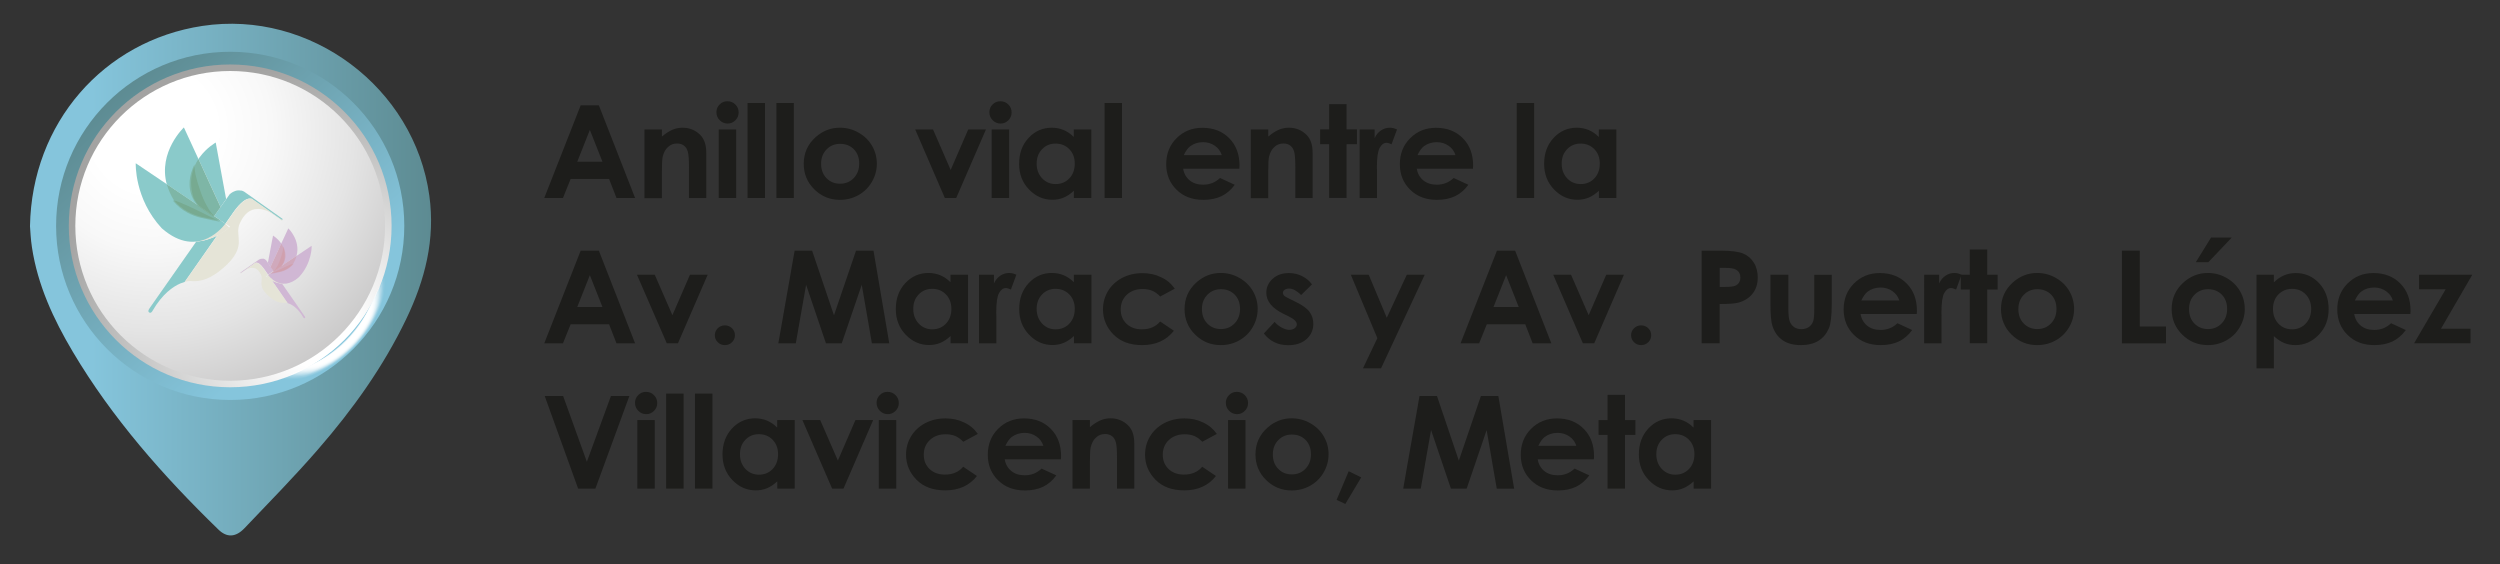 <svg xmlns="http://www.w3.org/2000/svg" xmlns:xlink="http://www.w3.org/1999/xlink" id="Capa_1" x="0px" y="0px" viewBox="0 0 2834.6 639.6" style="enable-background:new 0 0 2834.6 639.6;" xml:space="preserve"><rect x="0" y="0" width="2834.6" height="639.6" fill="#333333" stroke="none"/><style type="text/css">	.st0{fill:url(#SVGID_1_);}	.st1{fill:#1D1D1B;}	.st2{fill:url(#SVGID_00000182510637960185055260000000887081140353309314_);}	.st3{fill:url(#SVGID_00000127765649791816088650000018167301061801236105_);}	.st4{fill:url(#SVGID_00000119094644754244769710000011178462634707681921_);}	.st5{opacity:0;fill:#FFFFFF;}	.st6{opacity:5.692308e-02;fill:#FFFFFF;}	.st7{opacity:0.114;fill:#FFFFFF;}	.st8{opacity:0.171;fill:#FFFFFF;}	.st9{opacity:0.228;fill:#FFFFFF;}	.st10{opacity:0.285;fill:#FFFFFF;}	.st11{opacity:0.342;fill:#FFFFFF;}	.st12{opacity:0.399;fill:#FFFFFF;}	.st13{opacity:0.455;fill:#FFFFFF;}	.st14{opacity:0.512;fill:#FFFFFF;}	.st15{opacity:0.569;fill:#FFFFFF;}	.st16{opacity:0.626;fill:#FFFFFF;}	.st17{opacity:0.683;fill:#FFFFFF;}	.st18{opacity:0.74;fill:#FFFFFF;}	.st19{fill:#8ACACA;}	.st20{fill:#E5E4D7;}	.st21{opacity:0.4;fill:#6D9971;}	.st22{fill:#D0B7D4;}	.st23{opacity:0.4;fill:#CF9498;}</style><g>	<linearGradient id="SVGID_1_" gradientUnits="userSpaceOnUse" x1="33.981" y1="317.1" x2="488.796" y2="317.1">		<stop offset="0.154" style="stop-color:#85C5DC"></stop>		<stop offset="1" style="stop-color:#5D8B92"></stop>	</linearGradient>	<path class="st0" d="M34,256.5c2-117.1,83.5-210.1,195.4-227.1c122.6-18.6,240.5,70,257.4,192.4c6.9,50-5,95.7-26.2,139.9  c-26,54.2-60.7,102.6-99.9,147.7c-26.7,30.8-55.3,59.9-83.4,89.4c-10.1,10.6-20.1,11-29.8,1.5c-62.7-60.9-120.2-126.1-165-201.5  c-21.9-36.9-39.8-75.5-46.3-118.5C34.8,271.2,34.4,261.7,34,256.5z"></path></g><g>	<g>		<path class="st1" d="M658.4,119.4H679l41.1,105.1H699l-8.4-21.6H647l-8.7,21.6h-21.2L658.4,119.4z M668.8,147.3l-14.3,36.1h28.6   L668.8,147.3z"></path>		<path class="st1" d="M730.7,146.8h19.8v8c4.5-3.7,8.6-6.3,12.2-7.8c3.7-1.5,7.4-2.2,11.2-2.2c7.8,0,14.5,2.7,20,8.1   c4.6,4.6,6.9,11.3,6.9,20.3v51.4h-19.6v-34c0-9.3-0.4-15.4-1.3-18.5c-0.8-3-2.3-5.4-4.4-7c-2.1-1.6-4.7-2.4-7.8-2.4   c-4,0-7.5,1.3-10.3,4c-2.9,2.6-4.9,6.3-6,11c-0.6,2.4-0.9,7.7-0.9,15.8v31.2h-19.8V146.8z"></path>		<path class="st1" d="M824.8,114.8c3.5,0,6.5,1.2,9,3.7c2.5,2.5,3.7,5.5,3.7,9c0,3.5-1.2,6.4-3.7,8.9c-2.5,2.5-5.4,3.7-8.8,3.7   c-3.5,0-6.5-1.3-9-3.8c-2.5-2.5-3.7-5.5-3.7-9.1c0-3.4,1.2-6.4,3.7-8.8C818.3,116,821.3,114.8,824.8,114.8z M814.9,146.8h19.8   v77.7h-19.8V146.8z"></path>		<path class="st1" d="M847.6,116.8h19.8v107.7h-19.8V116.8z"></path>		<path class="st1" d="M880.3,116.8h19.8v107.7h-19.8V116.8z"></path>		<path class="st1" d="M952.3,144.8c7.5,0,14.5,1.8,21,5.5c6.6,3.7,11.7,8.6,15.4,14.9c3.7,6.3,5.5,13.1,5.5,20.4   c0,7.3-1.9,14.2-5.6,20.6c-3.7,6.4-8.8,11.4-15.2,15c-6.4,3.6-13.4,5.4-21.1,5.4c-11.3,0-21-4-29-11.9c-8-7.9-12-17.6-12-28.9   c0-12.1,4.5-22.3,13.6-30.4C932.9,148.3,942,144.8,952.3,144.8z M952.6,163.1c-6.2,0-11.3,2.1-15.4,6.3c-4.1,4.2-6.2,9.6-6.2,16.2   c0,6.8,2,12.2,6.1,16.4c4.1,4.2,9.2,6.3,15.4,6.3c6.2,0,11.4-2.1,15.5-6.4c4.1-4.2,6.2-9.7,6.2-16.4c0-6.7-2-12.1-6.1-16.3   C964.1,165.2,959,163.1,952.6,163.1z"></path>		<path class="st1" d="M1037.7,146.8h20.2l20,45.9l19.9-45.9h20.1l-33.7,77.7h-12.9L1037.7,146.8z"></path>		<path class="st1" d="M1134.3,114.8c3.5,0,6.5,1.2,9,3.7c2.5,2.5,3.7,5.5,3.7,9c0,3.5-1.2,6.4-3.7,8.9c-2.5,2.5-5.4,3.7-8.8,3.7   c-3.5,0-6.5-1.3-9-3.8c-2.5-2.5-3.7-5.5-3.7-9.1c0-3.4,1.2-6.4,3.7-8.8C1127.8,116,1130.8,114.8,1134.3,114.8z M1124.4,146.8h19.8   v77.7h-19.8V146.8z"></path>		<path class="st1" d="M1217.6,146.8h19.8v77.7h-19.8v-8.2c-3.9,3.6-7.8,6.2-11.7,7.8c-3.9,1.6-8.1,2.4-12.7,2.4   c-10.2,0-19-3.9-26.5-11.7c-7.5-7.8-11.2-17.5-11.2-29c0-12,3.6-21.8,10.8-29.5c7.2-7.7,16-11.5,26.3-11.5c4.7,0,9.2,0.9,13.4,2.6   c4.2,1.8,8,4.4,11.5,7.9V146.8z M1196.8,162.8c-6.1,0-11.2,2.1-15.3,6.4c-4.1,4.3-6.1,9.7-6.1,16.4c0,6.7,2.1,12.2,6.2,16.6   c4.1,4.3,9.2,6.5,15.3,6.5c6.2,0,11.4-2.1,15.5-6.4c4.1-4.3,6.2-9.8,6.2-16.8c0-6.8-2.1-12.2-6.2-16.4S1203,162.8,1196.8,162.8z"></path>		<path class="st1" d="M1252.4,116.8h19.8v107.7h-19.8V116.8z"></path>		<path class="st1" d="M1405.2,191.3h-63.7c0.9,5.5,3.4,9.9,7.4,13.2c4,3.3,9.1,4.9,15.3,4.9c7.4,0,13.8-2.5,19.1-7.6l16.7,7.7   c-4.2,5.8-9.2,10.1-15,12.9c-5.8,2.8-12.7,4.2-20.7,4.2c-12.4,0-22.5-3.8-30.3-11.5c-7.8-7.7-11.7-17.3-11.7-28.9   c0-11.9,3.9-21.7,11.7-29.5c7.8-7.8,17.5-11.8,29.3-11.8c12.5,0,22.6,3.9,30.4,11.8c7.8,7.8,11.7,18.2,11.7,31L1405.2,191.3z    M1385.3,175.9c-1.3-4.3-3.9-7.9-7.8-10.6c-3.9-2.7-8.3-4.1-13.4-4.1c-5.5,0-10.4,1.5-14.6,4.6c-2.6,1.9-5,5.3-7.3,10.1H1385.3z"></path>		<path class="st1" d="M1418.2,146.8h19.8v8c4.5-3.7,8.6-6.3,12.2-7.8c3.7-1.5,7.4-2.2,11.2-2.2c7.8,0,14.5,2.7,20,8.1   c4.6,4.6,6.9,11.3,6.9,20.3v51.4h-19.6v-34c0-9.3-0.4-15.4-1.3-18.5c-0.8-3-2.3-5.4-4.4-7c-2.1-1.6-4.7-2.4-7.8-2.4   c-4,0-7.5,1.3-10.3,4c-2.9,2.6-4.9,6.3-6,11c-0.6,2.4-0.9,7.7-0.9,15.8v31.2h-19.8V146.8z"></path>		<path class="st1" d="M1507,118.1h19.8v28.6h11.8v16.8h-11.8v60.9H1507v-60.9h-10.2v-16.8h10.2V118.1z"></path>		<path class="st1" d="M1541.6,146.8h17v9.8c1.8-3.9,4.3-6.8,7.3-8.8c3.1-2,6.4-3,10-3c2.6,0,5.3,0.7,8.1,2l-6.2,16.8   c-2.3-1.1-4.2-1.7-5.7-1.7c-3.1,0-5.6,1.9-7.7,5.6c-2.1,3.7-3.2,11-3.2,21.9l0.1,3.8v31.4h-19.7V146.8z"></path>		<path class="st1" d="M1670.1,191.3h-63.7c0.9,5.5,3.4,9.9,7.4,13.2c4,3.3,9.1,4.9,15.3,4.9c7.4,0,13.8-2.5,19.1-7.6l16.7,7.7   c-4.2,5.8-9.2,10.1-15,12.9c-5.8,2.8-12.7,4.2-20.7,4.2c-12.4,0-22.5-3.8-30.3-11.5c-7.8-7.7-11.7-17.3-11.7-28.9   c0-11.9,3.9-21.7,11.7-29.5c7.8-7.8,17.5-11.8,29.3-11.8c12.5,0,22.6,3.9,30.4,11.8c7.8,7.8,11.7,18.2,11.7,31L1670.1,191.3z    M1650.3,175.9c-1.3-4.3-3.9-7.9-7.8-10.6c-3.9-2.7-8.3-4.1-13.4-4.1c-5.5,0-10.4,1.5-14.6,4.6c-2.6,1.9-5,5.3-7.3,10.1H1650.3z"></path>		<path class="st1" d="M1719.7,116.8h19.8v107.7h-19.8V116.8z"></path>		<path class="st1" d="M1812.9,146.8h19.8v77.7h-19.8v-8.2c-3.9,3.6-7.8,6.2-11.7,7.8c-3.9,1.6-8.1,2.4-12.7,2.4   c-10.2,0-19-3.9-26.5-11.7c-7.5-7.8-11.2-17.5-11.2-29c0-12,3.6-21.8,10.8-29.5c7.2-7.7,16-11.5,26.3-11.5c4.7,0,9.2,0.9,13.4,2.6   c4.2,1.8,8,4.4,11.5,7.9V146.8z M1792.1,162.8c-6.1,0-11.2,2.1-15.3,6.4c-4.1,4.3-6.1,9.7-6.1,16.4c0,6.7,2.1,12.2,6.2,16.6   c4.1,4.3,9.2,6.5,15.3,6.5c6.2,0,11.4-2.1,15.5-6.4c4.1-4.3,6.2-9.8,6.2-16.8c0-6.8-2.1-12.2-6.2-16.4   C1803.5,164.9,1798.4,162.8,1792.1,162.8z"></path>		<path class="st1" d="M658.4,284.2H679l41.1,105.1H699l-8.4-21.6H647l-8.7,21.6h-21.2L658.4,284.2z M668.8,312l-14.3,36.1h28.6   L668.8,312z"></path>		<path class="st1" d="M722.2,311.5h20.2l20,45.9l19.9-45.9h20.1l-33.7,77.7H756L722.2,311.5z"></path>		<path class="st1" d="M821.9,368.9c3.1,0,5.8,1.1,8.1,3.3c2.2,2.2,3.3,4.8,3.3,7.9s-1.1,5.7-3.3,7.9c-2.2,2.2-4.9,3.3-8.1,3.3   c-3.2,0-5.8-1.1-8.1-3.3c-2.2-2.2-3.3-4.8-3.3-7.9s1.1-5.7,3.3-7.9C816.1,370,818.8,368.9,821.9,368.9z"></path>		<path class="st1" d="M901,284.2h19.8l24.8,73.3l25-73.3h19.8l17.9,105.1h-19.7l-11.5-66.4l-22.7,66.4h-17.9L914,322.9l-11.7,66.4   h-19.8L901,284.2z"></path>		<path class="st1" d="M1077.8,311.5h19.8v77.7h-19.8V381c-3.9,3.6-7.8,6.2-11.7,7.8c-3.9,1.6-8.1,2.4-12.7,2.4   c-10.2,0-19-3.9-26.5-11.7c-7.5-7.8-11.2-17.5-11.2-29c0-12,3.6-21.8,10.8-29.5c7.2-7.7,16-11.5,26.3-11.5c4.7,0,9.2,0.9,13.4,2.6   c4.2,1.8,8,4.4,11.5,7.9V311.5z M1056.9,327.5c-6.1,0-11.2,2.1-15.3,6.4c-4.1,4.3-6.1,9.7-6.1,16.4c0,6.7,2.1,12.2,6.2,16.6   c4.1,4.3,9.2,6.5,15.3,6.5c6.2,0,11.4-2.1,15.5-6.4c4.1-4.3,6.2-9.8,6.2-16.8c0-6.8-2.1-12.2-6.2-16.4S1063.2,327.5,1056.9,327.5z   "></path>		<path class="st1" d="M1110,311.5h17v9.8c1.8-3.9,4.3-6.8,7.3-8.8s6.4-3,10-3c2.6,0,5.3,0.7,8.1,2l-6.2,16.8   c-2.3-1.1-4.2-1.7-5.7-1.7c-3.1,0-5.6,1.9-7.7,5.6c-2.1,3.7-3.2,11-3.2,21.9l0.1,3.8v31.4H1110V311.5z"></path>		<path class="st1" d="M1217.7,311.5h19.8v77.7h-19.8V381c-3.9,3.6-7.8,6.2-11.7,7.8c-3.9,1.6-8.1,2.4-12.7,2.4   c-10.2,0-19-3.9-26.5-11.7c-7.5-7.8-11.2-17.5-11.2-29c0-12,3.6-21.8,10.8-29.5c7.2-7.7,16-11.5,26.3-11.5c4.7,0,9.2,0.9,13.4,2.6   c4.2,1.8,8,4.4,11.5,7.9V311.5z M1196.8,327.5c-6.1,0-11.2,2.1-15.3,6.4c-4.1,4.3-6.1,9.7-6.1,16.4c0,6.7,2.1,12.2,6.2,16.6   s9.2,6.5,15.3,6.5c6.2,0,11.4-2.1,15.5-6.4c4.1-4.3,6.2-9.8,6.2-16.8c0-6.8-2.1-12.2-6.2-16.4S1203.1,327.5,1196.8,327.5z"></path>		<path class="st1" d="M1332,327.3l-16.5,8.9c-3.1-3.2-6.2-5.4-9.2-6.6c-3-1.2-6.6-1.9-10.7-1.9c-7.4,0-13.4,2.2-18,6.5   c-4.6,4.4-6.9,9.9-6.9,16.7c0,6.6,2.2,12,6.6,16.2c4.4,4.2,10.2,6.3,17.4,6.3c8.9,0,15.8-3,20.7-8.9l15.6,10.5   c-8.5,10.8-20.4,16.3-35.9,16.3c-13.9,0-24.8-4-32.7-12.1c-7.9-8.1-11.8-17.6-11.8-28.4c0-7.5,1.9-14.5,5.7-20.8   c3.8-6.3,9.2-11.3,16-14.9c6.9-3.6,14.5-5.4,23-5.4c7.8,0,14.9,1.5,21.1,4.6C1322.9,317.2,1328,321.6,1332,327.3z"></path>		<path class="st1" d="M1384.1,309.5c7.5,0,14.5,1.8,21,5.5c6.6,3.7,11.7,8.6,15.4,14.9c3.7,6.3,5.5,13.1,5.5,20.4   c0,7.3-1.9,14.2-5.6,20.6c-3.7,6.4-8.8,11.4-15.2,15c-6.4,3.6-13.4,5.4-21.1,5.4c-11.3,0-21-4-29-11.9c-8-7.9-12-17.6-12-28.9   c0-12.1,4.5-22.3,13.6-30.4C1364.6,313.1,1373.7,309.5,1384.1,309.5z M1384.4,327.9c-6.2,0-11.3,2.1-15.4,6.3   c-4.1,4.2-6.2,9.6-6.2,16.2c0,6.8,2,12.2,6.1,16.4c4.1,4.2,9.2,6.3,15.4,6.3c6.2,0,11.4-2.1,15.5-6.4c4.1-4.2,6.2-9.7,6.2-16.4   c0-6.7-2-12.1-6.1-16.3C1395.9,330,1390.7,327.9,1384.4,327.9z"></path>		<path class="st1" d="M1487.6,322.4l-12.3,12.1c-5-4.9-9.5-7.3-13.6-7.3c-2.2,0-4,0.5-5.2,1.4c-1.3,0.9-1.9,2.1-1.9,3.5   c0,1,0.4,2,1.2,2.9c0.8,0.9,2.8,2.1,5.9,3.6l7.3,3.6c7.7,3.7,12.9,7.5,15.8,11.4c2.9,3.9,4.3,8.4,4.3,13.6   c0,6.9-2.6,12.7-7.7,17.3c-5.2,4.6-12.1,6.9-20.8,6.9c-11.5,0-20.7-4.4-27.6-13.3l12.2-13.1c2.3,2.7,5.1,4.8,8.2,6.5   c3.1,1.6,5.9,2.5,8.3,2.5c2.6,0,4.7-0.6,6.3-1.9c1.6-1.2,2.4-2.7,2.4-4.3c0-3-2.9-5.9-8.7-8.8l-6.7-3.3   c-12.8-6.3-19.2-14.3-19.2-23.8c0-6.1,2.4-11.4,7.2-15.8c4.8-4.4,11-6.5,18.5-6.5c5.1,0,10,1.1,14.5,3.3   C1480.7,315.1,1484.5,318.3,1487.6,322.4z"></path>		<path class="st1" d="M1531.6,311.5h20.3l20.5,48.8l22.7-48.8h20.3l-49.5,106.1h-20.5l16.3-34.2L1531.6,311.5z"></path>		<path class="st1" d="M1697.3,284.2h20.6l41.1,105.1h-21.2l-8.4-21.6h-43.6l-8.7,21.6H1656L1697.3,284.2z M1707.7,312l-14.3,36.1   h28.6L1707.7,312z"></path>		<path class="st1" d="M1761.1,311.5h20.2l20,45.9l19.9-45.9h20.1l-33.7,77.7h-12.9L1761.1,311.5z"></path>		<path class="st1" d="M1860.8,368.9c3.1,0,5.8,1.1,8.1,3.3c2.2,2.2,3.3,4.8,3.3,7.9s-1.1,5.7-3.3,7.9c-2.2,2.2-4.9,3.3-8.1,3.3   c-3.2,0-5.8-1.1-8.1-3.3c-2.2-2.2-3.3-4.8-3.3-7.9s1.1-5.7,3.3-7.9C1855,370,1857.7,368.9,1860.8,368.9z"></path>		<path class="st1" d="M1929.4,284.2h21.6c11.7,0,20.1,1.1,25.3,3.2c5.2,2.1,9.2,5.6,12.2,10.3c3,4.7,4.5,10.4,4.5,17   c0,7.3-2,13.4-5.9,18.3c-3.9,4.9-9.2,8.2-15.9,10.1c-3.9,1.1-11.1,1.6-21.4,1.6v44.5h-20.4V284.2z M1949.8,325.3h6.5   c5.1,0,8.6-0.4,10.6-1.1c2-0.7,3.6-1.9,4.7-3.5c1.1-1.7,1.7-3.6,1.7-6c0-4.1-1.6-7-4.8-8.9c-2.3-1.4-6.6-2.1-12.9-2.1h-5.7V325.3z   "></path>		<path class="st1" d="M2007.6,311.5h20.1V349c0,7.3,0.5,12.3,1.5,15.2c1,2.8,2.7,5,4.9,6.6c2.3,1.6,5,2.4,8.3,2.4s6.1-0.8,8.4-2.3   c2.3-1.5,4-3.8,5.1-6.8c0.8-2.2,1.2-7,1.2-14.4v-38.1h19.8v32.9c0,13.6-1.1,22.9-3.3,27.9c-2.7,6.1-6.6,10.8-11.8,14   s-11.8,4.9-19.8,4.9c-8.7,0-15.7-1.9-21-5.7c-5.4-3.8-9.1-9.1-11.3-15.9c-1.6-4.7-2.3-13.3-2.3-25.7V311.5z"></path>		<path class="st1" d="M2173.3,356h-63.7c0.9,5.5,3.4,9.9,7.4,13.2c4,3.3,9.1,4.9,15.3,4.9c7.4,0,13.8-2.5,19.1-7.6l16.7,7.7   c-4.2,5.8-9.2,10.1-15,12.9c-5.8,2.8-12.7,4.2-20.7,4.2c-12.4,0-22.5-3.8-30.3-11.5c-7.8-7.7-11.7-17.3-11.7-28.9   c0-11.9,3.9-21.7,11.7-29.5c7.8-7.8,17.5-11.8,29.3-11.8c12.5,0,22.6,3.9,30.4,11.8c7.8,7.8,11.7,18.2,11.7,31L2173.3,356z    M2153.5,340.7c-1.3-4.3-3.9-7.9-7.8-10.6c-3.9-2.7-8.3-4.1-13.4-4.1c-5.5,0-10.4,1.5-14.6,4.6c-2.6,1.9-5,5.3-7.3,10.1H2153.5z"></path>		<path class="st1" d="M2181.7,311.5h17v9.8c1.8-3.9,4.3-6.8,7.3-8.8s6.4-3,10-3c2.6,0,5.3,0.7,8.1,2l-6.2,16.8   c-2.3-1.1-4.2-1.7-5.7-1.7c-3.1,0-5.6,1.9-7.7,5.6c-2.1,3.7-3.2,11-3.2,21.9l0.1,3.8v31.4h-19.7V311.5z"></path>		<path class="st1" d="M2233.4,282.9h19.8v28.6h11.8v16.8h-11.8v60.9h-19.8v-60.9h-10.2v-16.8h10.2V282.9z"></path>		<path class="st1" d="M2309.8,309.5c7.5,0,14.5,1.8,21,5.5c6.6,3.7,11.7,8.6,15.4,14.9c3.7,6.3,5.5,13.1,5.5,20.4   c0,7.3-1.9,14.2-5.6,20.6c-3.7,6.4-8.8,11.4-15.2,15c-6.4,3.6-13.4,5.4-21.1,5.4c-11.3,0-21-4-29-11.9c-8-7.9-12-17.6-12-28.9   c0-12.1,4.5-22.3,13.6-30.4C2290.3,313.1,2299.5,309.5,2309.8,309.5z M2310.1,327.9c-6.2,0-11.3,2.1-15.4,6.3   c-4.1,4.2-6.2,9.6-6.2,16.2c0,6.8,2,12.2,6.1,16.4c4.1,4.2,9.2,6.3,15.4,6.3s11.4-2.1,15.5-6.4c4.1-4.2,6.2-9.7,6.2-16.4   c0-6.7-2-12.1-6.1-16.3C2321.6,330,2316.4,327.9,2310.1,327.9z"></path>		<path class="st1" d="M2405.8,284.2h20.4v86h29.7v19.1h-50V284.2z"></path>		<path class="st1" d="M2503.3,309.5c7.5,0,14.5,1.8,21,5.5c6.6,3.7,11.7,8.6,15.4,14.9c3.7,6.3,5.5,13.1,5.5,20.4   c0,7.3-1.9,14.2-5.6,20.6c-3.7,6.4-8.8,11.4-15.2,15c-6.4,3.6-13.4,5.4-21.1,5.4c-11.3,0-21-4-29-11.9c-8-7.9-12-17.6-12-28.9   c0-12.1,4.5-22.3,13.6-30.4C2483.8,313.1,2493,309.5,2503.3,309.5z M2503.6,327.9c-6.2,0-11.3,2.1-15.4,6.3   c-4.1,4.2-6.2,9.6-6.2,16.2c0,6.8,2,12.2,6.1,16.4c4.1,4.2,9.2,6.3,15.4,6.3s11.4-2.1,15.5-6.4c4.1-4.2,6.2-9.7,6.2-16.4   c0-6.7-2-12.1-6.1-16.3C2515.1,330,2509.9,327.9,2503.6,327.9z M2507,269.3h23.5l-26.6,28h-14.2L2507,269.3z"></path>		<path class="st1" d="M2578.2,311.5v8.6c3.6-3.5,7.5-6.2,11.6-7.9c4.2-1.8,8.6-2.6,13.4-2.6c10.3,0,19.1,3.8,26.3,11.5   c7.2,7.7,10.8,17.5,10.8,29.5c0,11.6-3.7,21.3-11.2,29c-7.5,7.8-16.3,11.7-26.5,11.7c-4.6,0-8.8-0.8-12.7-2.4   c-3.9-1.6-7.8-4.2-11.7-7.8v36.6h-19.7V311.5H2578.2z M2599,327.5c-6.3,0-11.4,2.1-15.6,6.3c-4.1,4.2-6.2,9.7-6.2,16.4   c0,6.9,2.1,12.5,6.2,16.8c4.1,4.3,9.3,6.4,15.6,6.4c6.1,0,11.2-2.2,15.3-6.5c4.1-4.3,6.2-9.9,6.2-16.6c0-6.7-2-12.1-6.1-16.4   C2610.4,329.7,2605.2,327.5,2599,327.5z"></path>		<path class="st1" d="M2733,356h-63.7c0.9,5.5,3.4,9.9,7.4,13.2c4,3.3,9.1,4.9,15.3,4.9c7.4,0,13.8-2.5,19.1-7.6l16.7,7.7   c-4.2,5.8-9.2,10.1-15,12.9c-5.8,2.8-12.7,4.2-20.7,4.2c-12.4,0-22.5-3.8-30.3-11.5c-7.8-7.7-11.7-17.3-11.7-28.9   c0-11.9,3.9-21.7,11.7-29.5c7.8-7.8,17.5-11.8,29.3-11.8c12.5,0,22.6,3.9,30.4,11.8c7.8,7.8,11.7,18.2,11.7,31L2733,356z    M2713.1,340.7c-1.3-4.3-3.9-7.9-7.8-10.6c-3.9-2.7-8.3-4.1-13.4-4.1c-5.5,0-10.4,1.5-14.6,4.6c-2.6,1.9-5,5.3-7.3,10.1H2713.1z"></path>		<path class="st1" d="M2742.7,311.5h60.5l-35.5,61.2h33.5v16.5h-64L2773,328h-30.2V311.5z"></path>		<path class="st1" d="M617.6,449h20.9l26.9,74.6l27.3-74.6h20.9L675.1,554h-19.6L617.6,449z"></path>		<path class="st1" d="M732.5,444.3c3.5,0,6.5,1.2,9,3.7c2.5,2.5,3.7,5.5,3.7,9c0,3.5-1.2,6.4-3.7,8.9c-2.5,2.5-5.4,3.7-8.8,3.7   c-3.5,0-6.5-1.3-9-3.8c-2.5-2.5-3.7-5.5-3.7-9.1c0-3.4,1.2-6.4,3.7-8.8C726.1,445.5,729.1,444.3,732.5,444.3z M722.6,476.3h19.8   V554h-19.8V476.3z"></path>		<path class="st1" d="M755.3,446.3h19.8V554h-19.8V446.3z"></path>		<path class="st1" d="M788,446.3h19.8V554H788V446.3z"></path>		<path class="st1" d="M881.3,476.3h19.8V554h-19.8v-8.2c-3.9,3.6-7.8,6.2-11.7,7.8c-3.9,1.6-8.1,2.4-12.7,2.4   c-10.2,0-19-3.9-26.5-11.7c-7.5-7.8-11.2-17.5-11.2-29c0-12,3.6-21.8,10.8-29.5c7.2-7.7,16-11.5,26.3-11.5c4.7,0,9.2,0.9,13.4,2.6   c4.2,1.8,8,4.4,11.5,7.9V476.3z M860.4,492.3c-6.1,0-11.2,2.1-15.3,6.4c-4.1,4.3-6.1,9.7-6.1,16.4c0,6.7,2.1,12.2,6.2,16.6   c4.1,4.3,9.2,6.5,15.3,6.5c6.2,0,11.4-2.1,15.5-6.4c4.1-4.3,6.2-9.8,6.2-16.8c0-6.8-2.1-12.2-6.2-16.4S866.7,492.3,860.4,492.3z"></path>		<path class="st1" d="M909.8,476.3H930l20,45.9l19.9-45.9H990L956.4,554h-12.9L909.8,476.3z"></path>		<path class="st1" d="M1006.4,444.3c3.5,0,6.5,1.2,9,3.7c2.5,2.5,3.7,5.5,3.7,9c0,3.5-1.2,6.4-3.7,8.9c-2.5,2.5-5.4,3.7-8.8,3.7   c-3.5,0-6.5-1.3-9-3.8c-2.5-2.5-3.7-5.5-3.7-9.1c0-3.4,1.2-6.4,3.7-8.8C999.9,445.5,1002.9,444.3,1006.4,444.3z M996.4,476.3h19.8   V554h-19.8V476.3z"></path>		<path class="st1" d="M1108.7,492l-16.5,8.9c-3.1-3.2-6.2-5.4-9.2-6.6c-3-1.2-6.6-1.9-10.7-1.9c-7.4,0-13.4,2.2-18,6.5   c-4.6,4.4-6.9,9.9-6.9,16.7c0,6.6,2.2,12,6.6,16.2c4.4,4.2,10.2,6.3,17.4,6.3c8.9,0,15.8-3,20.7-8.9l15.6,10.5   c-8.5,10.8-20.4,16.3-35.9,16.3c-13.9,0-24.8-4-32.7-12.1c-7.9-8.1-11.8-17.6-11.8-28.4c0-7.5,1.9-14.5,5.7-20.8   c3.8-6.3,9.2-11.3,16-14.9c6.9-3.6,14.5-5.4,23-5.4c7.8,0,14.9,1.5,21.1,4.6C1099.7,482,1104.8,486.4,1108.7,492z"></path>		<path class="st1" d="M1202.9,520.8h-63.7c0.9,5.5,3.4,9.9,7.4,13.2c4,3.3,9.1,4.9,15.3,4.9c7.4,0,13.8-2.5,19.1-7.6l16.7,7.7   c-4.2,5.8-9.2,10.1-15,12.9c-5.8,2.8-12.7,4.2-20.7,4.2c-12.4,0-22.5-3.8-30.3-11.5c-7.8-7.7-11.7-17.3-11.7-28.9   c0-11.9,3.9-21.7,11.7-29.5c7.8-7.8,17.5-11.8,29.3-11.8c12.5,0,22.6,3.9,30.4,11.8c7.8,7.8,11.7,18.2,11.7,31L1202.9,520.8z    M1183,505.5c-1.3-4.3-3.9-7.9-7.8-10.6c-3.9-2.7-8.3-4.1-13.4-4.1c-5.5,0-10.4,1.5-14.6,4.6c-2.6,1.9-5,5.3-7.3,10.1H1183z"></path>		<path class="st1" d="M1216,476.3h19.8v8c4.5-3.7,8.6-6.3,12.2-7.8c3.7-1.5,7.4-2.2,11.2-2.2c7.8,0,14.5,2.7,20,8.1   c4.6,4.6,6.9,11.3,6.9,20.3V554h-19.6v-34c0-9.3-0.4-15.4-1.3-18.5c-0.8-3-2.3-5.4-4.4-7c-2.1-1.6-4.7-2.4-7.8-2.4   c-4,0-7.5,1.3-10.3,4c-2.9,2.6-4.9,6.3-6,11c-0.6,2.4-0.9,7.7-0.9,15.8V554H1216V476.3z"></path>		<path class="st1" d="M1379.7,492l-16.5,8.9c-3.1-3.2-6.2-5.4-9.2-6.6c-3-1.2-6.6-1.9-10.7-1.9c-7.4,0-13.4,2.2-18,6.5   s-6.9,9.9-6.9,16.7c0,6.6,2.2,12,6.6,16.2c4.4,4.2,10.2,6.3,17.4,6.3c8.9,0,15.8-3,20.7-8.9l15.6,10.5   c-8.5,10.8-20.4,16.3-35.9,16.3c-13.9,0-24.8-4-32.7-12.1c-7.9-8.1-11.8-17.6-11.8-28.4c0-7.5,1.9-14.5,5.7-20.8   c3.8-6.3,9.2-11.3,16-14.9c6.9-3.6,14.5-5.4,23-5.4c7.8,0,14.9,1.5,21.1,4.6C1370.6,482,1375.7,486.4,1379.7,492z"></path>		<path class="st1" d="M1402.4,444.3c3.5,0,6.5,1.2,9,3.7c2.5,2.5,3.7,5.5,3.7,9c0,3.5-1.2,6.4-3.7,8.9c-2.5,2.5-5.4,3.7-8.8,3.7   c-3.5,0-6.5-1.3-9-3.8c-2.5-2.5-3.7-5.5-3.7-9.1c0-3.4,1.2-6.4,3.7-8.8C1395.9,445.5,1398.9,444.3,1402.4,444.3z M1392.4,476.3   h19.8V554h-19.8V476.3z"></path>		<path class="st1" d="M1464.5,474.3c7.5,0,14.5,1.8,21,5.5c6.6,3.7,11.7,8.6,15.4,14.9c3.7,6.3,5.5,13.1,5.5,20.4   c0,7.3-1.9,14.2-5.6,20.6c-3.7,6.4-8.8,11.4-15.2,15c-6.4,3.6-13.4,5.4-21.1,5.4c-11.3,0-21-4-29-11.9c-8-7.9-12-17.6-12-28.9   c0-12.1,4.5-22.3,13.6-30.4C1445,477.9,1454.1,474.3,1464.5,474.3z M1464.8,492.7c-6.2,0-11.3,2.1-15.4,6.3   c-4.1,4.2-6.2,9.6-6.2,16.2c0,6.8,2,12.2,6.1,16.4c4.1,4.2,9.2,6.3,15.4,6.3s11.4-2.1,15.5-6.4c4.1-4.2,6.2-9.7,6.2-16.4   c0-6.7-2-12.1-6.1-16.3C1476.3,494.8,1471.1,492.7,1464.8,492.7z"></path>		<path class="st1" d="M1529.2,534.3l14.2,7l-18,30.1l-9.9-4.6L1529.2,534.3z"></path>		<path class="st1" d="M1609.5,449h19.8l24.8,73.3l25-73.3h19.8l17.9,105.1h-19.7l-11.5-66.4L1663,554h-17.9l-22.5-66.4l-11.7,66.4   H1591L1609.5,449z"></path>		<path class="st1" d="M1807.2,520.8h-63.7c0.9,5.5,3.4,9.9,7.4,13.2c4,3.3,9.1,4.9,15.3,4.9c7.4,0,13.8-2.5,19.1-7.6l16.7,7.7   c-4.2,5.8-9.2,10.1-15,12.9c-5.8,2.8-12.7,4.2-20.7,4.2c-12.4,0-22.5-3.8-30.3-11.5c-7.8-7.7-11.7-17.3-11.7-28.9   c0-11.9,3.9-21.7,11.7-29.5c7.8-7.8,17.5-11.8,29.3-11.8c12.5,0,22.6,3.9,30.4,11.8c7.8,7.8,11.7,18.2,11.7,31L1807.2,520.8z    M1787.3,505.5c-1.3-4.3-3.9-7.9-7.8-10.6c-3.9-2.7-8.3-4.1-13.4-4.1c-5.5,0-10.4,1.5-14.6,4.6c-2.6,1.9-5,5.3-7.3,10.1H1787.3z"></path>		<path class="st1" d="M1822.7,447.7h19.8v28.6h11.8v16.8h-11.8V554h-19.8v-60.9h-10.2v-16.8h10.2V447.7z"></path>		<path class="st1" d="M1920.3,476.3h19.8V554h-19.8v-8.2c-3.9,3.6-7.8,6.2-11.7,7.8c-3.9,1.6-8.1,2.4-12.7,2.4   c-10.2,0-19-3.9-26.5-11.7c-7.5-7.8-11.2-17.5-11.2-29c0-12,3.6-21.8,10.8-29.5c7.2-7.7,16-11.5,26.3-11.5c4.7,0,9.2,0.9,13.4,2.6   c4.2,1.8,8,4.4,11.5,7.9V476.3z M1899.4,492.3c-6.1,0-11.2,2.1-15.3,6.4c-4.1,4.3-6.1,9.7-6.1,16.4c0,6.7,2.1,12.2,6.2,16.6   c4.1,4.3,9.2,6.5,15.3,6.5c6.2,0,11.4-2.1,15.5-6.4c4.1-4.3,6.2-9.8,6.2-16.8c0-6.8-2.1-12.2-6.2-16.4S1905.7,492.3,1899.4,492.3z   "></path>	</g></g><linearGradient id="SVGID_00000027598835377952425060000014736446276507216530_" gradientUnits="userSpaceOnUse" x1="390.942" y1="404.615" x2="129.524" y2="105.745">	<stop offset="0.154" style="stop-color:#85C5DC"></stop>	<stop offset="1" style="stop-color:#5D8B92"></stop></linearGradient><path style="fill:url(#SVGID_00000027598835377952425060000014736446276507216530_);" d="M458.4,256.1c0,109-88.4,197.4-197.4,197.4 c-109,0-197.4-88.4-197.4-197.4c0-109,88.4-197.4,197.4-197.4C370,58.7,458.4,147.1,458.4,256.1z"></path><radialGradient id="SVGID_00000082343716461763316060000004873244799393063846_" cx="355.91" cy="369.817" r="295.958" gradientUnits="userSpaceOnUse">	<stop offset="0.154" style="stop-color:#FFFFFF"></stop>	<stop offset="1" style="stop-color:#A3A3A2"></stop></radialGradient><path style="fill:url(#SVGID_00000082343716461763316060000004873244799393063846_);" d="M444,256.1c0,101.1-81.9,183-183,183 c-101.1,0-183-81.9-183-183c0-101,81.9-183,183-183C362.1,73.1,444,155,444,256.1z"></path><radialGradient id="SVGID_00000070108776915861110470000008171447084553954225_" cx="173.75" cy="147.575" r="378.144" gradientUnits="userSpaceOnUse">	<stop offset="0.188" style="stop-color:#FFFFFF"></stop>	<stop offset="0.355" style="stop-color:#F8F8F8"></stop>	<stop offset="0.602" style="stop-color:#E4E4E4"></stop>	<stop offset="0.897" style="stop-color:#C4C3C3"></stop>	<stop offset="1" style="stop-color:#B7B6B6"></stop></radialGradient><path style="fill:url(#SVGID_00000070108776915861110470000008171447084553954225_);" d="M436.6,256.1c0,97-78.6,175.6-175.6,175.6 c-97,0-175.6-78.6-175.6-175.6c0-97,78.6-175.6,175.6-175.6C358,80.5,436.6,159.1,436.6,256.1z"></path><g>	<g>		<path class="st5" d="M317.2,430.7c0.3-2.1,19.5-8.7,28-12.8c17-8.2,32.8-19.2,46-32.4c15-15,26.9-33.1,35.4-52.6   c3-6.8,8.7-21.3,9.8-21.4c2-0.3,1.2,18.4-0.8,25.9c-5.7,21.6-18.9,42-34.7,57.9c-15.9,15.9-36.3,29-57.9,34.7   C335.6,431.9,317,432.1,317.2,430.7z"></path>		<path class="st6" d="M320.6,429.2c0.3-2.1,18.7-8.5,26.8-12.4c16.3-7.9,31.4-18.6,44.1-31.2c14.4-14.4,25.8-31.7,34.1-50.4   c2.9-6.5,8.4-20.3,9.5-20.5c1.9-0.3,1,17.5-1,24.7c-5.6,20.6-18.3,40.1-33.5,55.4c-15.2,15.3-34.8,27.9-55.4,33.5   C338.1,430.2,320.4,430.6,320.6,429.2z"></path>		<path class="st7" d="M323.9,427.8c0.3-2,17.8-8.2,25.6-12c15.5-7.7,30-17.9,42.1-30c13.8-13.8,24.8-30.3,32.8-48.1   c2.8-6.2,8.2-19.4,9.2-19.5c1.8-0.3,0.8,16.6-1.1,23.5c-5.5,19.6-17.7,38.2-32.3,52.8c-14.6,14.6-33.3,26.8-52.9,32.3   C340.6,428.6,323.7,429,323.9,427.8z"></path>		<path class="st8" d="M327.3,426.3c0.3-1.9,16.9-7.9,24.3-11.6c14.8-7.4,28.6-17.2,40.2-28.8c13.2-13.2,23.8-29,31.5-45.9   c2.7-5.9,7.9-18.4,8.9-18.6c1.7-0.3,0.6,15.8-1.3,22.2c-5.4,18.6-17.1,36.4-31.1,50.3c-14,14-31.8,25.7-50.3,31   C343,426.9,327.1,427.5,327.3,426.3z"></path>		<path class="st9" d="M330.6,424.8c0.3-1.8,16.1-7.7,23.1-11.2c14-7.1,27.1-16.5,38.2-27.6c12.6-12.6,22.7-27.6,30.2-43.6   c2.6-5.6,7.6-17.5,8.6-17.6c1.6-0.3,0.4,14.9-1.4,21c-5.2,17.6-16.5,34.5-29.8,47.8c-13.3,13.3-30.2,24.6-47.8,29.8   C345.5,425.3,330.4,426,330.6,424.8z"></path>		<path class="st10" d="M334,423.4c0.3-1.7,15.2-7.4,21.8-10.8c13.3-6.9,25.7-15.9,36.3-26.4c12-12,21.7-26.2,28.9-41.4   c2.5-5.3,7.4-16.5,8.3-16.7c1.6-0.3,0.2,14-1.6,19.8c-5.1,16.6-15.9,32.7-28.6,45.3c-12.7,12.7-28.7,23.5-45.3,28.6   C348,423.6,333.8,424.5,334,423.4z"></path>		<path class="st11" d="M337.3,421.9c0.3-1.6,14.3-7.1,20.6-10.4c12.5-6.6,24.3-15.2,34.3-25.2c11.4-11.4,20.7-24.8,27.6-39.1   c2.4-5,7.1-15.6,8-15.7c1.5-0.3,0,13.1-1.7,18.6c-5,15.6-15.3,30.8-27.4,42.8c-12,12-27.2,22.3-42.8,27.4   C350.4,421.9,337.1,422.9,337.3,421.9z"></path>		<path class="st12" d="M340.7,420.5c0.3-1.5,13.5-6.8,19.3-10c11.8-6.3,22.9-14.5,32.3-24c10.8-10.8,19.6-23.4,26.3-36.9   c2.3-4.7,6.9-14.6,7.7-14.8c1.4-0.3-0.2,12.2-1.9,17.3c-4.9,14.7-14.7,28.9-26.1,40.3c-11.4,11.4-25.7,21.2-40.3,26.1   C352.9,420.3,340.5,421.4,340.7,420.5z"></path>		<path class="st13" d="M344,419c0.3-1.4,12.6-6.6,18.1-9.6c11-6.1,21.4-13.8,30.4-22.8c10.2-10.2,18.6-22.1,25-34.6   c2.2-4.4,6.6-13.7,7.4-13.8c1.3-0.3-0.3,11.3-2,16.1c-4.8,13.7-14.1,27.1-24.9,37.8c-10.8,10.8-24.2,20.1-37.8,24.9   C355.3,418.6,343.8,419.9,344,419z"></path>		<path class="st14" d="M347.4,417.5c0.3-1.3,11.7-6.3,16.9-9.2c10.3-5.8,20-13.2,28.4-21.6c9.6-9.6,17.5-20.7,23.7-32.4   c2.1-4.1,6.4-12.7,7-12.9c1.2-0.3-0.5,10.4-2.2,14.9c-4.7,12.7-13.5,25.2-23.7,35.3c-10.1,10.1-22.7,19-35.3,23.7   C357.8,417,347.2,418.3,347.4,417.5z"></path>		<path class="st15" d="M350.7,416.1c0.3-1.2,10.9-6,15.6-8.8c9.5-5.5,18.6-12.5,26.5-20.4c9-9,16.5-19.3,22.4-30.2   c2.1-3.8,6.1-11.8,6.7-11.9c1.1-0.3-0.7,9.5-2.3,13.6c-4.6,11.7-13,23.4-22.4,32.8c-9.5,9.5-21.1,17.9-32.8,22.4   C360.3,415.3,350.5,416.8,350.7,416.1z"></path>		<path class="st16" d="M354.1,414.6c0.3-1.1,10-5.7,14.4-8.4c8.8-5.3,17.2-11.8,24.5-19.2c8.4-8.4,15.5-17.9,21.1-27.9   c2-3.5,5.8-10.8,6.4-11c1-0.3-0.9,8.7-2.5,12.4c-4.5,10.7-12.4,21.5-21.2,30.3c-8.8,8.8-19.6,16.8-30.3,21.2   C362.7,413.7,353.9,415.3,354.1,414.6z"></path>		<path class="st17" d="M357.4,413.1c0.3-1,9.1-5.5,13.1-8c8-5,15.8-11.1,22.6-18c7.8-7.8,14.4-16.5,19.8-25.7   c1.9-3.2,5.6-9.9,6.1-10c0.9-0.3-1.1,7.8-2.6,11.2c-4.3,9.7-11.8,19.6-20,27.8c-8.2,8.2-18.1,15.6-27.8,20   C365.2,412,357.2,413.8,357.4,413.1z"></path>		<path class="st18" d="M360.8,411.7c0.3-0.9,8.3-5.2,11.9-7.6c7.3-4.7,14.3-10.5,20.6-16.7c7.2-7.2,13.4-15.2,18.5-23.4   c1.8-2.9,5.3-8.9,5.8-9.1c0.8-0.3-1.3,6.9-2.8,9.9c-4.2,8.7-11.2,17.8-18.8,25.3c-7.6,7.6-16.6,14.5-25.3,18.8   C367.6,410.4,360.6,412.2,360.8,411.7z"></path>	</g></g><g>	<g>		<path id="XMLID_00000087388823562664764380000003005379474506685322_" class="st19" d="M222.5,273.9l-0.6,0.9L170,348.9   c-0.1,0.1-0.1,0.2-0.2,0.3c-1.5,2.1-2.4,4.1-0.4,5.2c0.1,0,0.1,0.1,0.2,0.1c2,0.8,3.3-2,3.3-2c11.2-19.3,23.3-27.6,31.8-31.2   c1.7-0.7,3.2-1.2,4.6-1.6l36.9-52.7C239.8,270.4,231.8,273.3,222.5,273.9 M273.1,216.1c-2.4-0.5-4.7-0.2-6.6,0.5c0,0,0,0,0,0   c0,0,0,0,0,0c-3.7,1.3-6.1,3.7-6.1,3.7l-4.6,6.5l-5.7,8l-7.3,10.3l12.7,8.6l8.2-11.8c0,0,0-0.1,0.1-0.1c0,0,0,0,0,0c0,0,0,0,0-0.1   c0,0,0,0,0,0c0,0,0,0,0-0.1c0,0,0,0,0,0c0,0,0,0,0.1-0.1c0,0,0,0,0,0c0,0,0-0.1,0.1-0.1l0,0c9.3-13.2,15.4-16.2,19-16.3   c0,0,0,0,0,0c0,0,0,0,0,0c0.5,0,1,0,1.4,0.1c0.8,0.2,1.4,0.5,1.8,0.8c0.3,0.2,0.5,0.4,0.7,0.6c0,0,0,0,0,0   c0.1,0.1,0.1,0.1,0.1,0.1l0,0l32.8,23c0.1-0.1,0.2-0.3,0.3-0.5c0.2-0.5,0.3-1,0.3-1c0,0-0.8-0.6-2.1-1.5   c-7.6-5.4-33-23.4-40.5-28.7c-0.2-0.1-0.4-0.2-0.5-0.4c-1.1-0.7-2.3-1.2-3.3-1.5c0,0,0,0-0.1,0c0,0,0,0,0,0c0,0,0,0,0,0l0,0   C273.5,216.2,273.3,216.1,273.1,216.1L273.1,216.1z"></path>		<path id="XMLID_00000060733295573794215270000004471326345959494577_" class="st20" d="M284.1,225.3   C284.1,225.3,284.1,225.3,284.1,225.3L284.1,225.3C284.1,225.3,284.1,225.3,284.1,225.3C284.1,225.3,284.1,225.3,284.1,225.3   C284,225.3,284,225.3,284.1,225.3C284,225.3,284,225.3,284.1,225.3C284,225.3,284,225.3,284.1,225.3   C284,225.3,284,225.3,284.1,225.3C284,225.3,284,225.3,284.1,225.3c-0.1,0-0.1,0-0.1,0l0,0c-0.3,0-0.6-0.1-0.9-0.1c0,0,0,0,0,0   c0,0,0,0,0,0c-0.3,0-0.5,0-0.8,0.1l0,0c0,0,0,0,0,0c0,0,0,0,0,0c0,0,0,0,0,0c0,0,0,0,0,0c0,0,0,0-0.1,0c0,0,0,0,0,0c0,0,0,0,0,0   c0,0,0,0,0,0c0,0,0,0,0,0c0,0,0,0,0,0c0,0,0,0,0,0c0,0,0,0,0,0l0,0c-2.6,0.4-6.2,2.3-11.1,7.6c0,0,0,0,0,0c0,0,0,0,0,0   c0,0,0,0,0,0c0,0,0,0,0,0c0,0,0,0,0,0c0,0,0,0,0,0c0,0,0,0,0,0c0,0,0,0,0,0c0,0,0,0,0,0c0,0,0,0,0,0c0,0-0.1,0.1-0.1,0.1   c0,0,0,0,0,0c0,0,0,0-0.1,0.1l0,0c0,0,0,0-0.1,0.1c-2,2.2-4.3,5-6.7,8.6l-8.2,11.8l5,3.4c-3.1,2.7-7.9,6.5-14.3,9.8l-36.9,52.7   c1-0.3,1.9-0.5,2.6-0.6c1.7-0.3,3.5-0.4,5.3-0.2c4,0.5,16,0.7,31.3-11.4c14.6-11.5,19.7-20.3,21.3-27.6c1.8-8.6-1.2-15.3,0.4-22.4   c0.2-1.1,0.6-2.3,1.1-3.4c0,0,0-0.1,0-0.1c6.3-14.6,15.4-17.9,23.9-16.7c0.6,0.1,1.2,0.2,1.7,0.3c11.5,2.4,21.5,12.4,21.5,12.4   c0.2,0.1,0.3,0.2,0.5,0.2c0.1,0,0.2,0,0.3,0c0.2,0,0.4-0.2,0.6-0.4l-32.8-23c0,0,0-0.1-0.1-0.1l0,0c0,0,0,0,0,0   c-0.1-0.1-0.3-0.3-0.7-0.6c-0.4-0.3-1-0.6-1.8-0.8C284.3,225.3,284.2,225.3,284.1,225.3"></path>		<g id="XMLID_00000085241886328938658980000007221238838292986285_">			<g>				<g id="XMLID_00000008860316971989478080000004845591311183072415_">					<path class="st20" d="M255.5,253.7l-12.7-8.6l-0.4,0.6l-1.1,1.5l-18.8,26.7c6.3-0.4,12.1-1.9,17.2-4c0,0,0,0,0,0      c0,0,0.1,0,0.1,0c0,0,0,0,0,0c0,0,0,0,0.1,0c0,0,0,0,0,0c0,0,0.1,0,0.1,0c0,0,0,0,0,0c0,0,0,0,0,0c0,0,0,0,0.1,0c0,0,0,0,0,0      c0,0,0,0,0,0c0,0,0,0,0,0c0,0,0,0,0.1,0c0,0,0,0,0,0c0,0,0,0,0.1,0c0,0,0,0,0,0c0,0,0,0,0.1,0c0,0,0,0,0,0c0,0,0.1,0,0.1,0      c0,0,0,0,0,0c0.1,0,0.1,0,0.2-0.1c0,0,0,0,0,0c1.8-0.8,3.6-1.6,5.3-2.5c0,0,0,0,0,0c0,0,0,0,0.1,0c0,0,0,0,0,0c0,0,0,0,0,0      c0,0,0,0,0,0c0,0,0,0,0.1,0c0,0,0,0,0,0c0,0,0,0,0,0c0,0,0,0,0,0c0,0,0,0,0,0c0,0,0,0,0,0c0,0,0,0,0,0c0,0,0,0,0,0      c0,0,0.1,0,0.1,0c0,0,0,0,0,0c0,0,0.1,0,0.1-0.1c0,0,0,0,0,0c0,0,0.1,0,0.1-0.1c0,0,0,0,0,0c0.1,0,0.2-0.1,0.2-0.1c0,0,0,0,0,0      c0,0,0.1,0,0.1-0.1c0,0,0,0,0,0c0,0,0.1-0.1,0.1-0.1c0,0,0,0,0,0c0,0,0.1,0,0.1,0c0,0,0,0,0,0c0,0,0,0,0,0c0,0,0,0,0,0      c0,0,0.1,0,0.1,0c0,0,0,0,0,0c0,0,0,0,0,0c0,0,0,0,0,0c0,0,0.1,0,0.1,0c0,0,0,0,0,0c0,0,0.1,0,0.1-0.1c0,0,0,0,0,0      c0,0,0.1,0,0.1-0.1c0,0,0,0,0,0c0,0,0,0,0.1,0c0,0,0,0,0,0c0,0,0,0,0,0c0,0,0,0,0,0c0,0,0,0,0,0c0,0,0,0,0,0c0,0,0,0,0,0      c0,0,0,0,0.1,0c0,0,0,0,0,0c0,0,0,0,0,0c0,0,0,0,0,0c0,0,0,0,0.1,0c0,0,0,0,0,0c0,0,0,0,0,0c0,0,0,0,0,0c0,0,0,0,0.1,0      c0,0,0,0,0,0c0,0,0,0,0.1,0c0,0,0,0,0,0c0,0,0,0,0.1,0c0,0,0,0,0,0c0,0,0,0,0.1,0l0,0c0,0,0.1-0.1,0.1-0.1c0,0,0,0,0,0      c0,0,0.1-0.1,0.1-0.1c0,0,0,0,0,0c5-2.9,8.9-6.1,11.5-8.3L255.5,253.7z"></path>				</g>			</g>		</g>		<path id="XMLID_00000062160279037946400800000015223982799090287507_" class="st19" d="M226.7,177.9   C226.7,177.9,226.7,177.9,226.7,177.9C226.7,177.9,226.7,177.9,226.7,177.9c-0.3,0.4-0.5,0.7-0.8,1l-0.3,0.5   c-0.2,0.3-0.4,0.6-0.6,0.9l25.1,54.5l6.3-9l-9.7-52.7l-2.1-11.5l0,0C244.4,161.8,234.6,167.2,226.7,177.9"></path>		<path class="st19" d="M225,180.3l-16.5-35.8c0,0-29.4,27.6-19.4,64.5l36.5,24.6l17.1,11.6l7.3-10.3L225,180.3z"></path>		<path id="XMLID_00000004548311809815981170000017694556054938758816_" class="st19" d="M153.9,185.1l101.6,68.5   c0,0-29.7,42.5-72.1,5.2C152.2,225.2,153.9,185.1,153.9,185.1z"></path>		<path id="XMLID_00000137816890378375100800000001588208958087746206_" class="st21" d="M219.3,223.8c1.8,3.8,4,7,6.4,9.7   l17.1,11.6l7.3-10.3L225,180.3C218.2,190.6,213.5,205.1,219.3,223.8"></path>		<path id="XMLID_00000170959260074670334020000006332006934170127792_" class="st21" d="M196.6,228.2c9.6,11.3,21.1,16.3,31.4,18.8   c7.3,1.8,15.1,3.2,22.1,4.6C250.1,251.6,192.8,222,196.6,228.2"></path>		<path id="XMLID_00000059291463304742348960000017943488192131951509_" class="st21" d="M197.2,227.1c9.6,11.3,21.1,16.3,31.4,18.8   c7.3,1.8,15.1,3.2,22.1,4.6l-7.9-5.3c-7.2-5.1-9.3-6.4-17.1-11.6L189.2,209C190.8,214.8,193.3,220.9,197.2,227.1"></path>		<path class="st21" d="M235,234.2c-3.6-6.1-6.2-12.7-8.4-19.3c-3-8.9-6.1-18.8-6.2-28.5c-13.5,28.4,1.8,44.4,4.2,47.2l17.1,11.6   l0.8-1.1C239.2,241.7,236.5,236.9,235,234.2z"></path>	</g>	<g>		<path id="XMLID_00000012459143496666814690000003513481172357935792_" class="st22" d="M320,321.6c-4.5-0.3-8.4-1.8-11.5-3.4   l17.8,25.6c0.7,0.2,1.4,0.4,2.2,0.8c4.1,1.7,9.9,5.8,15.3,15.2c0,0,0.6,1.4,1.6,1c0,0,0.1,0,0.1,0c1-0.5,0.5-1.5-0.2-2.5   c0,0-0.1-0.1-0.1-0.1l-25-36L320,321.6 M295.6,293.5c-0.1,0-0.2,0-0.3,0.1l0,0c0,0,0,0,0,0c0,0,0,0,0,0c0,0,0,0,0,0   c-0.5,0.1-1.1,0.4-1.6,0.7c-0.1,0.1-0.2,0.1-0.3,0.2c-3.6,2.5-16,11.2-19.7,13.8c-0.7,0.5-1,0.7-1,0.7c0,0,0,0.2,0.1,0.5   c0,0.1,0.1,0.2,0.1,0.2l15.9-11.1l0,0c0,0,0,0,0.1-0.1c0,0,0,0,0,0c0.1-0.1,0.2-0.2,0.3-0.3c0.2-0.1,0.5-0.3,0.9-0.4   c0.2,0,0.4-0.1,0.7-0.1c0,0,0,0,0,0c0,0,0,0,0,0c1.7,0,4.7,1.5,9.2,7.9l0,0c0,0,0,0,0,0c0,0,0,0,0,0c0,0,0,0,0,0c0,0,0,0,0,0   c0,0,0,0,0,0c0,0,0,0,0,0c0,0,0,0,0,0c0,0,0,0,0,0c0,0,0,0,0,0l4,5.7l6.2-4.1l-3.5-5l-2.7-3.9l-2.2-3.2c0,0-1.2-1.2-3-1.8   c0,0,0,0,0,0c0,0,0,0,0,0C297.8,293.4,296.7,293.3,295.6,293.5L295.6,293.5z"></path>		<path id="XMLID_00000137821144155180042000000013957746732967810198_" class="st20" d="M290.2,298C290.2,298,290.2,298,290.2,298   L290.2,298C290.2,298,290.2,298,290.2,298C290.2,298,290.3,298,290.2,298C290.3,298,290.3,298,290.2,298   C290.3,298,290.3,297.9,290.2,298C290.3,297.9,290.3,297.9,290.2,298C290.3,297.9,290.3,297.9,290.2,298   C290.3,297.9,290.3,297.9,290.2,298C290.3,297.9,290.3,297.9,290.2,298L290.2,298c0.2,0,0.3,0,0.5,0c0,0,0,0,0,0c0,0,0,0,0,0   c0.1,0,0.3,0,0.4,0l0,0c0,0,0,0,0,0c0,0,0,0,0,0c0,0,0,0,0,0c0,0,0,0,0,0c0,0,0,0,0,0c0,0,0,0,0,0c0,0,0,0,0,0c0,0,0,0,0,0   c0,0,0,0,0,0c0,0,0,0,0,0c0,0,0,0,0,0c0,0,0,0,0,0l0,0c1.2,0.2,3,1.1,5.4,3.7c0,0,0,0,0,0c0,0,0,0,0,0c0,0,0,0,0,0c0,0,0,0,0,0   c0,0,0,0,0,0c0,0,0,0,0,0c0,0,0,0,0,0c0,0,0,0,0,0c0,0,0,0,0,0c0,0,0,0,0,0c0,0,0,0,0,0.1c0,0,0,0,0,0c0,0,0,0,0,0l0,0   c0,0,0,0,0,0c1,1.1,2.1,2.5,3.2,4.2l4,5.7l-2.4,1.6c1.5,1.3,3.8,3.2,6.9,4.8l17.8,25.6c-0.5-0.1-0.9-0.2-1.3-0.3   c-0.8-0.2-1.7-0.2-2.6-0.1c-2,0.2-7.8,0.3-15.1-5.6c-7-5.6-9.5-9.9-10.3-13.4c-0.9-4.2,0.6-7.4-0.1-10.8c-0.1-0.5-0.3-1.1-0.5-1.6   c0,0,0,0,0,0c-3.1-7.1-7.4-8.7-11.6-8.1c-0.3,0-0.6,0.1-0.8,0.1c-5.6,1.2-10.4,6-10.4,6c-0.1,0.1-0.2,0.1-0.2,0.1c0,0-0.1,0-0.1,0   c-0.1,0-0.2-0.1-0.3-0.2l15.9-11.1c0,0,0,0,0.1-0.1l0,0c0,0,0,0,0,0c0.1-0.1,0.2-0.2,0.3-0.3c0.2-0.1,0.5-0.3,0.9-0.4   C290.1,298,290.2,298,290.2,298"></path>		<g id="XMLID_00000074443744505371956840000012946556738441295758_">			<g>				<g id="XMLID_00000020386106309722925530000016896318612910130831_">					<path class="st20" d="M304,311.8l6.2-4.1l0.2,0.3l0.5,0.7l9.1,12.9c-3.1-0.2-5.9-1-8.3-1.9c0,0,0,0,0,0c0,0,0,0,0,0      c0,0,0,0,0,0c0,0,0,0,0,0c0,0,0,0,0,0c0,0,0,0,0,0c0,0,0,0,0,0c0,0,0,0,0,0c0,0,0,0,0,0c0,0,0,0,0,0c0,0,0,0,0,0c0,0,0,0,0,0      c0,0,0,0,0,0c0,0,0,0,0,0c0,0,0,0,0,0c0,0,0,0,0,0c0,0,0,0,0,0c0,0,0,0,0,0c0,0,0,0,0,0c0,0,0,0,0,0c0,0-0.1,0-0.1,0      c0,0,0,0,0,0c-0.9-0.4-1.7-0.8-2.5-1.2c0,0,0,0,0,0c0,0,0,0,0,0c0,0,0,0,0,0c0,0,0,0,0,0c0,0,0,0,0,0c0,0,0,0,0,0c0,0,0,0,0,0      c0,0,0,0,0,0c0,0,0,0,0,0c0,0,0,0,0,0c0,0,0,0,0,0c0,0,0,0,0,0c0,0,0,0,0,0c0,0,0,0,0,0c0,0,0,0,0,0c0,0,0,0-0.1,0c0,0,0,0,0,0      c0,0,0,0-0.1,0c0,0,0,0,0,0c0,0-0.1,0-0.1-0.1c0,0,0,0,0,0c0,0,0,0-0.1,0c0,0,0,0,0,0c0,0,0,0-0.1,0c0,0,0,0,0,0c0,0,0,0,0,0      c0,0,0,0,0,0c0,0,0,0,0,0c0,0,0,0,0,0c0,0,0,0,0,0c0,0,0,0,0,0c0,0,0,0,0,0c0,0,0,0,0,0c0,0,0,0,0,0c0,0,0,0,0,0c0,0,0,0-0.1,0      c0,0,0,0,0,0c0,0,0,0-0.1,0c0,0,0,0,0,0c0,0,0,0,0,0c0,0,0,0,0,0c0,0,0,0,0,0c0,0,0,0,0,0c0,0,0,0,0,0c0,0,0,0,0,0c0,0,0,0,0,0      c0,0,0,0,0,0c0,0,0,0,0,0c0,0,0,0,0,0c0,0,0,0,0,0c0,0,0,0,0,0c0,0,0,0,0,0c0,0,0,0,0,0c0,0,0,0,0,0c0,0,0,0,0,0c0,0,0,0,0,0      c0,0,0,0,0,0c0,0,0,0,0,0c0,0,0,0,0,0c0,0,0,0,0,0c0,0,0,0,0,0l0,0c0,0,0,0-0.1,0c0,0,0,0,0,0c0,0,0,0-0.1,0c0,0,0,0,0,0      c-2.4-1.4-4.3-3-5.6-4.1L304,311.8z"></path>				</g>			</g>		</g>		<path id="XMLID_00000012433431004744162430000002559397411543043506_" class="st22" d="M318.1,275.1   C318.1,275.1,318.1,275.1,318.1,275.1C318.1,275.1,318.1,275.1,318.1,275.1c0.1,0.2,0.3,0.3,0.4,0.5l0.2,0.2   c0.1,0.1,0.2,0.3,0.3,0.4l-12.2,26.4l-3.1-4.4l4.8-25.5l1.1-5.6l0,0C309.6,267.2,314.3,269.9,318.1,275.1"></path>		<path class="st22" d="M318.9,276.2l8-17.3c0,0,14.2,13.4,9.3,31.3l-17.7,11.9l-8.3,5.6l-3.5-5L318.9,276.2z"></path>		<path id="XMLID_00000114760718663957663920000000820204496451288474_" class="st22" d="M353.4,278.7l-49.4,33   c0,0,14.3,20.7,34.9,2.6C354.1,298.1,353.4,278.7,353.4,278.7z"></path>		<path id="XMLID_00000108997964469253345650000009632882915773175953_" class="st23" d="M321.6,297.4c-0.9,1.8-2,3.4-3.1,4.7   l-8.3,5.6l-3.5-5l12.2-26.4C322.2,281.3,324.5,288.3,321.6,297.4"></path>		<path id="XMLID_00000080179581184952246640000013979304207724370106_" class="st23" d="M332.6,299.5c-4.7,5.5-10.2,7.8-15.3,9   c-3.6,0.8-7.3,1.5-10.7,2.2C306.6,310.8,334.5,296.5,332.6,299.5"></path>		<path id="XMLID_00000145765900671120528860000010546578276885267102_" class="st23" d="M332.4,299c-4.7,5.5-10.2,7.8-15.3,9   c-3.6,0.8-7.3,1.5-10.7,2.2l3.8-2.6c3.5-2.4,4.5-3.1,8.3-5.6l17.7-11.9C335.5,293,334.2,296,332.4,299"></path>		<path class="st23" d="M314,302.4c1.8-2.9,3-6.1,4.1-9.4c1.5-4.3,3-9.1,3-13.8c6.5,13.8-1,21.5-2.1,22.9l-8.3,5.6l-0.4-0.5   C312,306,313.3,303.6,314,302.4z"></path>	</g></g></svg>